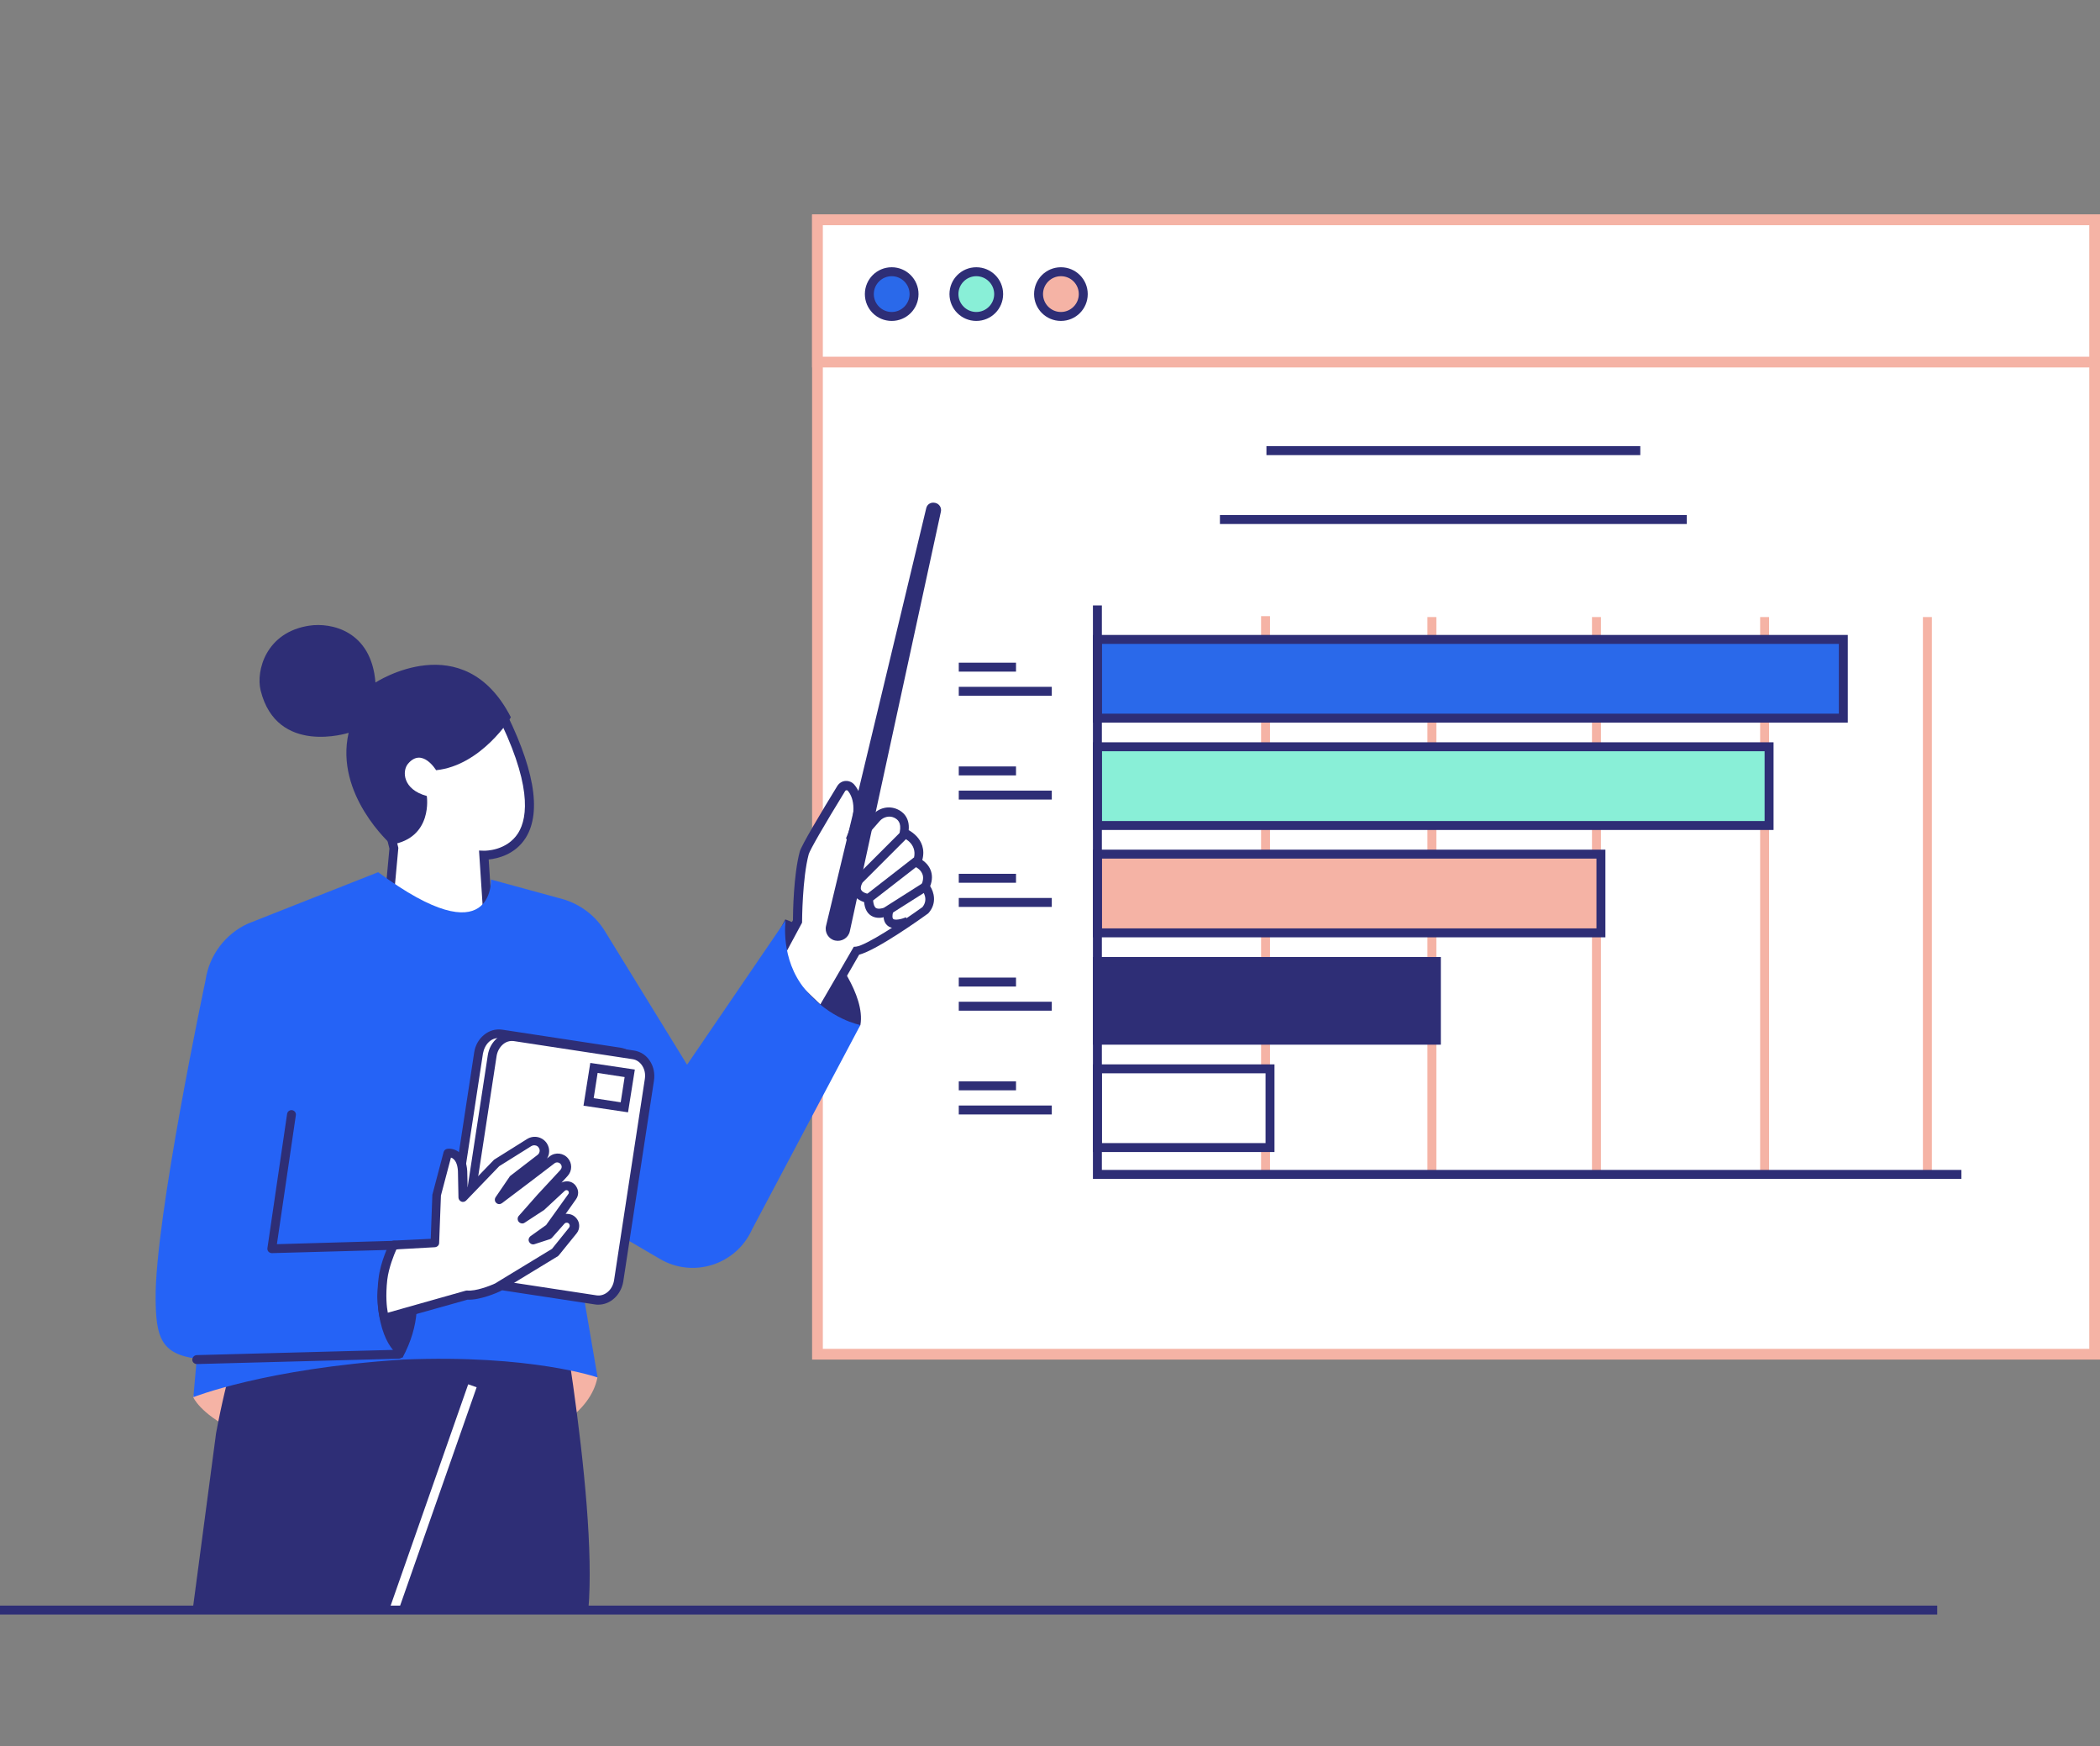 <svg xmlns="http://www.w3.org/2000/svg" width="1174" height="976" fill="none" style=""><rect width="100%" height="100%" fill="#808080" stroke="none"/><rect id="backgroundrect" width="100%" height="100%" x="0" y="0" fill="none" stroke="none"/>

 <g style="" class="currentLayer">
  <title>Layer 1</title>
  <path id="svg_9" fill="white" d="m1171,122.866l-714,0l0,634l714,0l0,-634z" class=""/>
  <path id="svg_10" fill="#F5B3A5" d="m1174,759.866l-720,0l0,-640l720,0l0,640zm-714,-6l708,0l0,-628l-708,0l0,628z"/>
  <path id="svg_11" fill="white" d="m1171,122.866l-714,0l0,79.5l714,0l0,-79.5z"/>
  <path id="svg_12" fill="#F5B3A5" d="m1174,205.366l-720,0l0,-85.5l720,0l0,85.5zm-714,-6l708,0l0,-73.5l-708,0l0,73.5z"/>
  <path id="svg_13" fill="#F5B3A5" d="m710,344.366l-5,0l0,312l5,0l0,-312z"/>
  <path id="svg_14" fill="#F5B3A5" d="m803,344.866l-5,0l0,312l5,0l0,-312z"/>
  <path id="svg_15" fill="#F5B3A5" d="m895,344.866l-5,0l0,312l5,0l0,-312z"/>
  <path id="svg_16" fill="#F5B3A5" d="m989,344.866l-5,0l0,312l5,0l0,-312z"/>
  <path id="svg_17" fill="#F5B3A5" d="m1080,344.866l-5,0l0,312l5,0l0,-312z"/>
  <path id="svg_18" fill="#89EFD7" d="m989,417.366l-375.5,0l0,44l375.5,0l0,-44z"/>
  <path id="svg_19" fill="#2E2E76" d="m991.5,463.866l-380.5,0l0,-49l380.5,0l0,49zm-375.5,-5l370.5,0l0,-39l-370.5,0l0,39z"/>
  <path id="svg_20" fill="#F5B3A5" d="m895,477.366l-281.5,0l0,44l281.5,0l0,-44z" class=""/>
  <path id="svg_21" fill="#2E2E76" d="m897.5,523.866l-286.5,0l0,-49l286.5,0l0,49zm-281.5,-5l276.5,0l0,-39l-276.5,0l0,39z"/>
  <path id="svg_22" fill="#2E2E76" d="m803,537.366l-189.5,0l0,44l189.5,0l0,-44z" class=""/>
  <path id="svg_23" fill="#2E2E76" d="m805.5,583.866l-194.5,0l0,-49l194.5,0l0,49zm-189.5,-5l184.5,0l0,-39l-184.5,0l0,39z"/>
  <path id="svg_24" fill="white" d="m710,597.366l-96.5,0l0,44l96.5,0l0,-44z"/>
  <path id="svg_25" fill="#2E2E76" d="m712.5,643.866l-101.5,0l0,-49l101.5,0l0,49zm-96.5,-5l91.5,0l0,-39l-91.5,0l0,39z"/>
  <path id="svg_26" fill="#2A69EA" d="m1030.5,357.366l-417,0l0,44l417,0l0,-44z" class=""/>
  <path id="svg_27" fill="#2E2E76" d="m1033,403.866l-422,0l0,-49l422,0l0,49zm-417,-5l412,0l0,-39l-412,0l0,39z"/>
  <path id="svg_28" fill="#2E2E76" d="m568,370.366l-32,0l0,5l32,0l0,-5z"/>
  <path id="svg_29" fill="#2E2E76" d="m588,383.866l-52,0l0,5l52,0l0,-5z"/>
  <path id="svg_30" fill="#2E2E76" d="m568,428.366l-32,0l0,5l32,0l0,-5z"/>
  <path id="svg_31" fill="#2E2E76" d="m588,441.866l-52,0l0,5l52,0l0,-5z"/>
  <path id="svg_32" fill="#2E2E76" d="m568,488.366l-32,0l0,5l32,0l0,-5z"/>
  <path id="svg_33" fill="#2E2E76" d="m588,501.866l-52,0l0,5l52,0l0,-5z"/>
  <path id="svg_34" fill="#2E2E76" d="m568,546.366l-32,0l0,5l32,0l0,-5z"/>
  <path id="svg_35" fill="#2E2E76" d="m588,559.866l-52,0l0,5l52,0l0,-5z"/>
  <path id="svg_36" fill="#2E2E76" d="m568,604.366l-32,0l0,5l32,0l0,-5z"/>
  <path id="svg_37" fill="#2E2E76" d="m588,617.866l-52,0l0,5l52,0l0,-5z"/>
  <path id="svg_38" fill="#2E2E76" d="m917,249.366l-209,0l0,5l209,0l0,-5z"/>
  <path id="svg_39" fill="#2E2E76" d="m943,287.866l-261,0l0,5l261,0l0,-5z"/>
  
  
  
  
  
  
  
  
  
  
  
  
  
  
  
  
  
  
  
  
  
  <path id="svg_61" fill="#2E2E76" d="m1096.5,658.866l-485.5,0l0,-320.5l5,0l0,315.5l480.5,0l0,5z" class=""/>
  <path id="svg_62" fill="#2A69EA" d="m498.5,176.866c6.904,0 12.5,-5.596 12.5,-12.5c0,-6.904 -5.596,-12.5 -12.5,-12.5c-6.904,0 -12.5,5.596 -12.5,12.5c0,6.904 5.596,12.5 12.5,12.5z"/>
  <path id="svg_63" fill="#2E2E76" d="m498.5,179.366c-8.3,0 -15,-6.7 -15,-15c0,-8.3 6.7,-15 15,-15c8.3,0 15,6.7 15,15c0,8.3 -6.7,15 -15,15zm0,-25c-5.5,0 -10,4.5 -10,10c0,5.5 4.5,10 10,10c5.5,0 10,-4.5 10,-10c0,-5.5 -4.5,-10 -10,-10z"/>
  <path id="svg_64" fill="#89EFD7" d="m545.8,176.866c6.903,0 12.5,-5.596 12.5,-12.5c0,-6.904 -5.597,-12.5 -12.5,-12.5c-6.904,0 -12.5,5.596 -12.5,12.5c0,6.904 5.596,12.5 12.5,12.5z"/>
  <path id="svg_65" fill="#2E2E76" d="m545.8,179.366c-8.3,0 -15,-6.7 -15,-15c0,-8.3 6.7,-15 15,-15c8.3,0 15,6.7 15,15c0,8.3 -6.7,15 -15,15zm0,-25c-5.5,0 -10,4.5 -10,10c0,5.5 4.5,10 10,10c5.5,0 10,-4.5 10,-10c0,-5.5 -4.5,-10 -10,-10z"/>
  <path id="svg_66" fill="#F5B3A5" d="m593.1,176.866c6.904,0 12.5,-5.596 12.5,-12.5c0,-6.904 -5.596,-12.5 -12.5,-12.5c-6.903,0 -12.5,5.596 -12.5,12.5c0,6.904 5.597,12.5 12.5,12.5z"/>
  <path id="svg_67" fill="#2E2E76" d="m593.1,179.366c-8.3,0 -15,-6.7 -15,-15c0,-8.3 6.7,-15 15,-15c8.3,0 15,6.7 15,15c0,8.3 -6.7,15 -15,15zm0,-25c-5.5,0 -10,4.5 -10,10c0,5.5 4.5,10 10,10c5.5,0 10,-4.5 10,-10c0,-5.5 -4.4,-10 -10,-10z"/>
  <path id="svg_74" fill="#F5B3A5" d="m108,780.866c0,0 15,36 134,38c0,0 84,-9 92,-49l-13,-34l-199,0l-14,45z"/>
  <path id="svg_75" fill="#2E2E76" d="m152.9,701.866c0,0 -19.9,33.401 -32.1,99.101l-13.1,98.899l112.5,0l67.7,-198l-135,0z"/>
  <path id="svg_76" fill="#2E2E76" d="m307.8,697.566c0,0 26.7,138.1 21.1,202.3l-149,0l22,-193.8l105.9,-8.5z"/>
  <path id="svg_77" fill="white" d="m261.749,773.681l-43.897,125.228l4.718,1.654l43.897,-125.228l-4.718,-1.654z"/>
  <path id="svg_78" fill="white" d="m274.5,538.866l-4,-60.899c0,0 51.9,1.699 7.5,-83.701l-70.6,27.701l12.8,52.099l-6,65.2l60.3,-0.4z"/>
  <path id="svg_79" fill="#2E2E76" d="m211.5,541.866l6.2,-67.6l-13.2,-53.9l74.8,-29.3l1,2c18.3,35.2 22.8,60.5 13.6,75.2c-6,9.5 -15.9,11.6 -20.7,12.1l4,61l-65.7,0.5zm-1.1,-118.4l12.3,50.4l-5.8,62.9l54.9,-0.4l-4,-61l2.8,0.1c0.5,0 12.7,0.2 19.1,-9.9c5.5,-8.9 7.7,-27.9 -12.8,-68.1l-66.5,26z"/>
  <path id="svg_80" fill="#2E2E76" d="m243.8,430.466c0,0 -7.8,-13 -15.7,-3.6c-3.4,4 -3,14.4 10.5,18c0,0 3.7,23.4 -19.9,27.2c0,0 -31.7,-27.9 -23.8,-62.5c0,0 -40.1,13 -49.2,-23.7c-2.7,-11 3,-32.6 27.3,-36.2c12,-1.8 34.6,2.7 36.9,31.8c0,0 49.2,-32.2 75.7,19.4c0.2,0 -16.5,27 -41.8,29.6z"/>
  <path id="svg_81" fill="#2E2E76" d="m439,513.866c0,0 16,5 26,19c0,0 19,23 16,40l-9,11l-46,-45l13,-25z"/>
  <path id="svg_82" fill="white" d="m517.3,495.766c4.6,-10.1 -4.6,-13.7 -4.6,-13.7c4.6,-11.9 -7.3,-16.5 -7.3,-16.5c1.3,-6.4 -1.5,-9.4 -4.7,-10.8c-3.7,-1.6 -8.1,-0.6 -10.8,2.5l-13,14.8l-1.4,-3.5c6.7,-15.9 3.4,-24.199 0.2,-28.099c-1.5,-1.8 -4.3,-1.6 -5.6,0.4c-5.4,8.8 -19.7,32.3 -20.7,36c-3.8,14 -3.8,38.199 -3.8,38.199l-13.2,24.7l26.6,25.601l19.6,-33.9c8.2,-0.9 38.6,-22.8 38.6,-22.8c5.7,-6.3 0.1,-12.901 0.1,-12.901z"/>
  <path id="svg_83" fill="#2E2E76" d="m459.7,569.367l-30.2,-29.2l13.8,-25.901c0,-4 0.3,-25.199 3.8,-38.299c1,-3.6 12,-22.001 21,-36.701c1,-1.6 2.7,-2.699 4.6,-2.799c1.9,-0.1 3.8,0.7 5,2.2c3.6,4.4 6.6,12.4 1.7,26.5l8.5,-9.8c3.5,-3.9 8.9,-5.201 13.7,-3.101c2.8,1.2 7.1,4.401 6.4,11.701c1.3,0.7 3,1.9 4.5,3.5c2.4,2.6 4.8,7 3.1,13.2c1.5,1 3.5,2.8 4.6,5.5c1.1,2.7 1.1,5.799 -0.2,9.099c2.1,3.3 3.9,9.401 -0.8,14.901l-0.2,0.2l-0.2,0.2c-3,2.2 -28.6,20.5 -38.5,23l-20.6,35.8zm-24,-30.101l22.9,22.101l18.7,-32.2l1.3,-0.1c5.5,-0.6 25.6,-13.8 37.1,-22.1c3.6,-4.5 0.1,-9 -0.3,-9.5l-1,-1.201l0.6,-1.399c1.1,-2.5 1.4,-4.7 0.6,-6.5c-1.1,-2.7 -3.9,-3.9 -3.9,-3.9l-2.2,-0.9l0.9,-2.301c3.5,-9.2 -4.9,-12.899 -5.9,-13.299l-1.9,-0.8l0.4,-2.1c1.1,-5.5 -1.3,-7.2 -3.2,-8.1c-2.6,-1.2 -5.9,-0.401 -7.9,1.799l-15.7,17.901l-3.2,-8.3l0.4,-0.9c6.4,-15.1 3.1,-22.5 0.6,-25.5c-0.3,-0.3 -0.6,-0.3 -0.8,-0.3c-0.2,0 -0.5,0.1 -0.7,0.4c-11.8,19.2 -19.8,33.1 -20.4,35.4c-3.6,13.5 -3.7,37.3 -3.7,37.6l0,0.6l-12.7,23.599z"/>
  <path id="svg_84" fill="#2563F6" d="m439.2,514.366l-55.1,80.7l-45.9,-74.599c-5.3,-8.7 -13.7,-15.001 -23.4,-17.901l-40.3,-11c0,0 1.8,43.901 -63.1,-4.099l-72.7,28.7c-12.8,5.8 -21.8,17.799 -23.8,31.699c0,0 -28.4,133.7 -27.9,178c0.2,21 2.7,30.9 23,33.5l-1.9,21.5c0,0 40,-16 117,-21c72,-3 109,10 109,10l-16.5,-96.3l51.4,30.101c18.7,10.9 42.7,3.1 51.5,-16.7l60.5,-114.101c0,0 -17,-3 -31,-20c-14,-17 -10.8,-38.5 -10.8,-38.5z"/>
  <path id="svg_85" fill="#2E2E76" d="m517.8,284.067l-56,233.4c-0.9,3.7 1.4,7.4 5.1,8.2c3.7,0.8 7.4,-1.5 8.2,-5.2l50.9,-234.5c0.5,-2.2 -0.9,-4.4 -3.1,-4.9c-2.4,-0.6 -4.6,0.7 -5.1,3z"/>
  <path id="svg_86" fill="white" d="m267.601,588.467l-17.201,112.5c-1,6.8 3,13 8.9,13.9l66.301,10.1c6,0.9 11.599,-3.8 12.699,-10.6l17.2,-112.5c1,-6.8 -2.999,-13 -8.899,-13.9l-66.301,-10.1c-6,-0.9 -11.699,3.8 -12.699,10.6z"/>
  <path id="svg_87" fill="#2E2E76" d="m327,727.566c-0.6,0 -1.2,0.001 -1.8,-0.099l-66.3,-10.101c-7.3,-1.1 -12.3,-8.599 -11,-16.699l17.2,-112.5c0.6,-3.9 2.5,-7.3 5.4,-9.7c3,-2.5 6.6,-3.5 10.2,-3l66.3,10.099c3.6,0.6 6.7,2.601 8.8,5.901c2,3.1 2.8,6.999 2.2,10.899l-17.2,112.5c-1.3,7.3 -7.2,12.7 -13.8,12.7zm-57,-138.8l-17.2,112.5c-0.8,5.4 2.2,10.3 6.8,11l66.3,10.1c4.6,0.7 9,-3.1 9.8,-8.5l17.2,-112.5c0.4,-2.7 -0.1,-5.299 -1.5,-7.399c-1.3,-2 -3.2,-3.301 -5.4,-3.601l-66.3,-10.1c-2.2,-0.3 -4.4,0.301 -6.2,1.901c-1.8,1.6 -3,3.999 -3.5,6.599z"/>
  <path id="svg_88" fill="white" d="m275.2,589.966l-17.2,112.5c-1,6.8 3,13 8.9,13.9l66.3,10.1c6,0.9 11.6,-3.8 12.7,-10.6l17.2,-112.5c1,-6.8 -3,-13 -8.9,-13.9l-66.3,-10.1c-6,-0.9 -11.7,3.9 -12.7,10.6z"/>
  <path id="svg_89" fill="#2E2E76" d="m334.6,729.166c-0.6,0 -1.2,0 -1.8,-0.1l-66.3,-10.1c-7.3,-1.1 -12.3,-8.6 -11,-16.7l17.2,-112.5c0.6,-3.9 2.5,-7.3 5.4,-9.7c2.9,-2.5 6.6,-3.5 10.2,-3l66.3,10.1c3.6,0.6 6.7,2.6 8.8,5.9c2,3.1 2.8,7 2.2,10.9l-17.2,112.5c-1.3,7.3 -7.2,12.7 -13.8,12.7zm-57,-138.8l-17.2,112.5c-0.8,5.4 2.2,10.3 6.8,11l66.3,10.1c4.6,0.7 9,-3.1 9.8,-8.5l17.2,-112.5c0.4,-2.7 -0.1,-5.3 -1.5,-7.4c-1.3,-2 -3.2,-3.3 -5.4,-3.6l-66.3,-10.1c-2.2,-0.3 -4.4,0.3 -6.2,1.9c-1.8,1.6 -3.1,3.9 -3.5,6.6z"/>
  <path id="svg_90" fill="#2E2E76" d="m225,758.867c0,0 -13,-5 -14,-34c0,0 0,-22.4 10.5,-29.7c0,0 23.5,26.7 3.5,63.7z"/>
  <path id="svg_91" fill="white" d="m220,695.866c0,0 -4.9,10 -5.9,19.2c-1.6,14.3 0.9,21.8 0.9,21.8l46,-13c6.4,0.7 17,-4.2 17,-4.2l32.4,-19.7l9.8,-12.1c0.6,-0.8 0.9,-1.7 0.9,-2.6c0,-0.8 -0.2,-1.7 -0.7,-2.4c-1.6,-2.3 -4.8,-2.4 -6.6,-0.4l-7,7.9l-8.6,2.8l9,-6.5l12.6,-17.7c0.5,-0.7 0.7,-1.5 0.7,-2.2c0,-0.8 -0.2,-1.5 -0.7,-2.2c-1.3,-2 -4.1,-2.3 -5.9,-0.7l-11.1,10.3l-11,7.2l10.5,-11.9l12.8,-13.8c0.9,-1 1.3,-2.2 1.3,-3.4c0,-1.1 -0.4,-2.2 -1.1,-3.1c-1.7,-2.1 -4.7,-2.5 -6.9,-0.8l-14.3,10.9l-15.1,11.4l7.7,-11.3l15.2,-11.7c1.4,-1.1 2.2,-2.7 2.2,-4.4c0,-1 -0.3,-2 -0.8,-2.9c-1.6,-2.6 -5,-3.4 -7.6,-1.8l-18.2,11.4l-18.8,19.4l-0.3,-14.9c-0.7,-11.2 -8.2,-10.2 -8.2,-10.2l-6.2,23.5l-1,26.8l-23,1.3z"/>
  <path id="svg_92" fill="#2E2E76" d="m215,739.366c-1.1,0 -2,-0.7 -2.4,-1.7c-0.1,-0.3 -2.7,-8.2 -1,-22.9c1,-9.5 6,-19.6 6.2,-20c0.4,-0.8 1.2,-1.3 2.1,-1.4l20.9,-1l0.9,-24.5c0,-0.2 0,-0.4 0.1,-0.5l6.2,-23.5c0.3,-1 1.1,-1.7 2.1,-1.8c0.4,-0.1 3.7,-0.4 6.7,2c2.6,2.1 4.1,5.7 4.4,10.4l0,0.1l0.2,8.9l14.6,-15.1c0.1,-0.1 0.3,-0.3 0.5,-0.4l18.2,-11.4c1.8,-1.1 4,-1.5 6.1,-1c2.1,0.5 3.9,1.8 5,3.6c0.8,1.3 1.2,2.7 1.2,4.2c0,1.5 -0.4,2.9 -1.2,4.1l1.5,-1.2c3.2,-2.5 7.8,-1.9 10.3,1.2c1.1,1.3 1.7,3 1.7,4.7c0,1.9 -0.7,3.7 -2,5.1l-3.4,3.7c1.1,-0.6 2.4,-0.8 3.7,-0.7c1.9,0.2 3.5,1.2 4.5,2.8c0.7,1.1 1.1,2.3 1.1,3.5c0,1.3 -0.4,2.6 -1.2,3.7l-5.8,8.2c0.4,-0.1 0.9,-0.1 1.3,0c2.1,0.1 3.9,1.2 5.1,2.9c0.8,1.1 1.2,2.4 1.2,3.8c0,1.5 -0.5,3 -1.5,4.2l-9.8,12.1c-0.2,0.2 -0.4,0.4 -0.6,0.6l-32.4,19.7c-0.1,0 -0.2,0.1 -0.3,0.1c-0.4,0.2 -10.7,4.9 -17.8,4.5l-45.6,12.8c-0.3,0.2 -0.6,0.2 -0.8,0.2zm6.6,-41.1c-1.3,2.9 -4.3,10.3 -5.1,17c-1,9.1 -0.3,15.3 0.3,18.4l43.5,-12.3c0.3,-0.1 0.6,-0.1 0.9,-0.1c4.6,0.5 12.7,-2.6 15.5,-3.9l31.9,-19.4l9.5,-11.8c0.3,-0.4 0.4,-0.8 0.4,-1.1c0,-0.3 -0.1,-0.7 -0.3,-1c-0.4,-0.6 -1,-0.7 -1.3,-0.7c-0.3,0 -0.9,0 -1.4,0.6l-7,7.9c-0.3,0.3 -0.7,0.6 -1.1,0.7l-8.6,2.8c-1.2,0.4 -2.4,-0.2 -3,-1.3c-0.6,-1.1 -0.2,-2.4 0.8,-3.2l8.7,-6.2l12.4,-17.3c0.2,-0.2 0.3,-0.5 0.3,-0.8c0,-0.3 -0.1,-0.5 -0.2,-0.8c-0.3,-0.4 -0.7,-0.6 -1,-0.6c-0.2,0 -0.7,0 -1.1,0.4l-11.1,10.3c-0.1,0.1 -0.2,0.2 -0.3,0.3l-11,7.2c-1,0.7 -2.4,0.5 -3.3,-0.5c-0.8,-0.9 -0.8,-2.4 0,-3.3l10.5,-11.9l12.8,-13.8c0.4,-0.5 0.7,-1.1 0.7,-1.7c0,-0.6 -0.2,-1.1 -0.6,-1.6c-0.8,-1 -2.4,-1.2 -3.4,-0.4l-14.3,10.9l-15.1,11.4c-1,0.7 -2.3,0.7 -3.2,-0.2c-0.9,-0.8 -1,-2.2 -0.3,-3.2l7.7,-11.3c0.1,-0.2 0.3,-0.4 0.5,-0.6l15.2,-11.7c0.8,-0.6 1.2,-1.5 1.2,-2.4c0,-0.6 -0.2,-1.1 -0.5,-1.6c-0.4,-0.7 -1.1,-1.2 -1.9,-1.3c-0.8,-0.2 -1.6,0 -2.3,0.4l-17.9,11.2l-18.5,19.2c-0.7,0.7 -1.8,1 -2.7,0.6c-0.9,-0.4 -1.6,-1.3 -1.6,-2.3l-0.3,-14.8c-0.2,-3.3 -1.1,-5.6 -2.6,-6.8c-0.4,-0.4 -0.9,-0.6 -1.3,-0.7l-5.6,21.2l-1,26.5c0,1.3 -1.1,2.3 -2.4,2.4l-21.5,1.2z"/>
  <path id="svg_93" fill="#2E2E76" d="m491.4,512.967c-1.4,0 -3,-0.301 -4.4,-1.201c-2.7,-1.7 -4,-4.899 -4,-9.599l0,-1.2l27.9,-21.701l3.1,3.901l-25.9,20.099c0.2,2.1 0.7,3.601 1.6,4.201c1.3,0.8 3.5,0.199 4.4,-0.101l22.2,-14.1l2.7,4.201l-22.7,14.399c-0.4,0.2 -2.5,1.101 -4.9,1.101z"/>
  <path id="svg_94" fill="#2E2E76" d="m501.1,518.866c-1.8,0 -3.6,-0.4 -5,-1.6c-2.1,-1.8 -2.7,-4.9 -1.6,-9l4.8,1.3c-0.6,2.4 -0.4,3.6 0,4c1,0.9 4.6,0.201 7.2,-0.899l2,4.599c-0.9,0.3 -4.2,1.6 -7.4,1.6z"/>
  <path id="svg_95" fill="#2E2E76" d="m485.1,504.666c-0.6,-0.1 -6.1,-1 -8.1,-5.2c-1.3,-2.6 -0.9,-5.6 1.1,-9l0.2,-0.3l25.6,-25.6l3.5,3.5l-25.2,25.2c-0.7,1.2 -1.3,2.9 -0.8,4c0.7,1.6 3.5,2.3 4.3,2.4l-0.6,5z"/>
  <path id="svg_96" fill="white" d="m332,596.866l20,3l-3,19l-20,-3l3,-19z"/>
  <path id="svg_97" fill="#2E2E76" d="m351.1,621.666l-24.9,-3.7l3.8,-23.9l24.9,3.7l-3.8,23.9zm-19.2,-7.9l15.1,2.3l2.2,-14.1l-15.1,-2.3l-2.2,14.1z"/>
  <path id="svg_98" fill="#2E2E76" d="m152,700.366c-0.7,0 -1.4,-0.3 -1.9,-0.8c-0.5,-0.6 -0.7,-1.3 -0.6,-2l11,-75c0.2,-1.4 1.5,-2.3 2.8,-2.1c1.4,0.2 2.3,1.5 2.1,2.8l-10.6,72.1l66,-1.899c1.4,0 2.5,0.999 2.6,2.399c0.1,1.4 -1,2.501 -2.4,2.601l-69,1.899z"/>
  <path id="svg_99" fill="#2E2E76" d="m110,762.366c-1.3,0 -2.5,-1.099 -2.5,-2.399c0,-1.4 1.1,-2.501 2.4,-2.601l113,-3c1.4,-0.1 2.5,1.1 2.6,2.4c0.1,1.3 -1.1,2.5 -2.4,2.6l-113.1,3z"/>
  <path id="svg_100" fill="#2E2E76" d="m1083,897.366l-1083,0l0,5l1083,0l0,-5z"/>
 </g>
</svg>